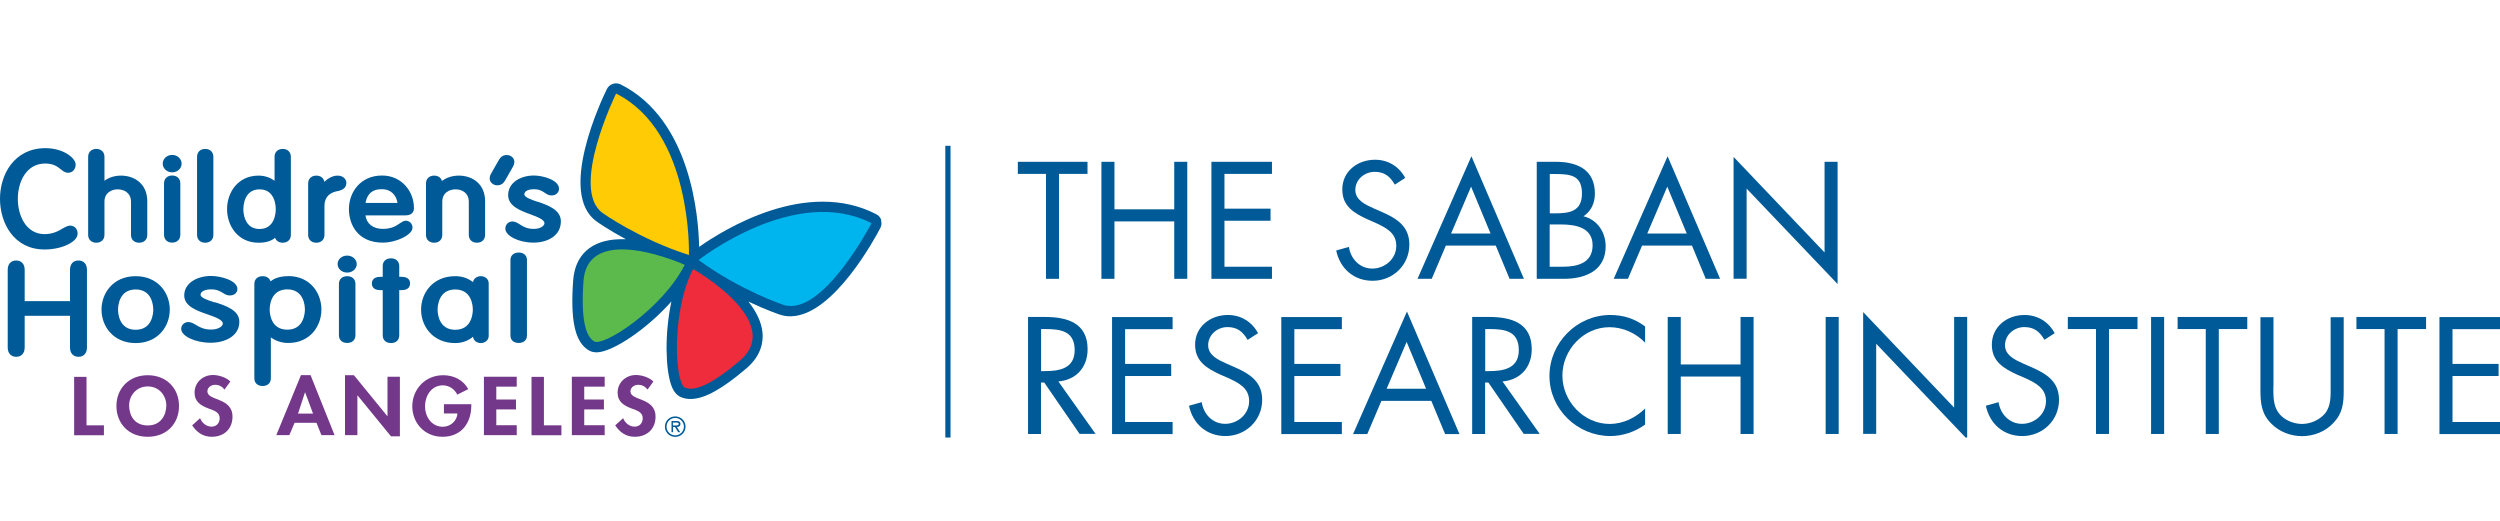 <svg width="240" height="50" viewBox="0 0 240 50" fill="none" xmlns="http://www.w3.org/2000/svg">
<g clip-path="url(#clip0_4116_30410)">
<path d="M84.605 21.137C84.522 20.886 84.355 20.677 84.115 20.562C77.395 17.1 69.454 22.057 67.117 23.7C67.064 20.844 66.344 11.493 59.583 8.105C59.353 7.99 59.071 7.969 58.831 8.052C58.581 8.136 58.372 8.314 58.257 8.554C57.757 9.569 53.499 18.564 57.276 21.262C57.349 21.315 58.393 22.057 60.084 22.967C59.864 22.967 59.656 22.957 59.437 22.967C56.765 23.051 55.2 24.463 55.023 26.931C54.741 30.812 55.21 32.883 56.546 33.646C56.765 33.772 57.036 33.835 57.329 33.824C58.81 33.772 62.045 31.659 64.456 28.94C63.788 32.078 63.892 35.425 64.435 36.962C64.644 37.558 64.946 37.935 65.343 38.113C65.656 38.248 66.01 38.322 66.386 38.301C67.68 38.259 69.35 37.328 71.645 35.372C73.085 34.148 73.284 32.82 73.2 31.921C73.096 30.864 72.564 29.86 71.844 28.95C73.576 29.776 74.786 30.174 74.87 30.205C75.245 30.331 75.621 30.383 75.986 30.362C80.045 30.226 84.031 22.811 84.511 21.89C84.636 21.66 84.657 21.388 84.574 21.137H84.605Z" fill="#005A97"/>
<path d="M59.144 8.983C59.144 8.983 54.647 18.156 57.861 20.457C57.861 20.457 61.346 22.947 66.136 24.484C66.136 24.484 66.522 12.675 59.144 8.983Z" fill="#FFCB05"/>
<path d="M65.739 25.425C65.739 25.425 56.431 21.21 56.014 26.994C55.743 30.822 56.275 32.339 57.047 32.778C57.955 33.301 63.6 29.64 65.739 25.415V25.425Z" fill="#5BBA4B"/>
<path d="M83.666 21.43C83.666 21.43 78.95 30.488 75.204 29.264C75.204 29.264 71.134 27.925 67.064 24.965C67.064 24.965 76.33 17.654 83.666 21.43Z" fill="#00B4ED"/>
<path d="M66.543 25.833C66.543 25.833 75.444 30.864 71.03 34.619C68.108 37.108 66.574 37.569 65.76 37.213C64.8 36.784 64.403 30.059 66.532 25.833H66.543Z" fill="#EE2C3C"/>
<path d="M13.023 26.513C10.873 26.513 9.746 28.124 9.746 29.724C9.746 31.324 10.873 32.935 13.023 32.935C15.172 32.935 16.299 31.324 16.299 29.724C16.299 28.124 15.172 26.513 13.023 26.513ZM13.023 31.659C11.416 31.659 11.332 30.048 11.332 29.724C11.332 29.4 11.416 27.789 13.023 27.789C14.63 27.789 14.713 29.4 14.713 29.724C14.713 30.048 14.63 31.659 13.023 31.659Z" fill="#005A97"/>
<path d="M20.609 29.034C19.972 28.825 19.252 28.595 19.252 28.302C19.252 27.946 19.753 27.779 20.254 27.779C20.849 27.779 21.141 27.967 21.402 28.124C21.6 28.249 21.788 28.364 22.049 28.364C22.56 28.364 22.79 28.051 22.79 27.747C22.79 26.911 21.172 26.492 20.264 26.492C18.981 26.492 17.687 27.13 17.687 28.364C17.687 29.4 18.877 29.818 19.93 30.184C20.65 30.435 21.391 30.697 21.391 31.063C21.391 31.303 20.995 31.638 20.264 31.638C19.534 31.638 19.137 31.387 18.803 31.188C18.553 31.042 18.344 30.916 18.084 30.916C17.697 30.916 17.395 31.209 17.395 31.575C17.395 32.266 18.741 32.904 20.223 32.904C21.59 32.904 22.977 32.276 22.977 30.885C22.977 29.776 21.673 29.348 20.63 29.013L20.609 29.034Z" fill="#005A97"/>
<path d="M27.673 26.513C26.943 26.513 26.369 26.68 25.972 27.015C25.878 26.701 25.596 26.513 25.21 26.513C24.741 26.513 24.417 26.806 24.417 27.245V36.324C24.417 36.763 24.73 37.056 25.21 37.056C25.69 37.056 26.003 36.763 26.003 36.324V32.391C26.4 32.684 26.963 32.925 27.673 32.925C29.76 32.925 30.856 31.314 30.856 29.714C30.856 28.113 29.76 26.503 27.673 26.503V26.513ZM27.579 27.779C29.186 27.779 29.27 29.389 29.27 29.714C29.27 30.038 29.186 31.649 27.579 31.649C25.972 31.649 25.889 30.038 25.889 29.714C25.889 29.389 25.972 27.779 27.579 27.779Z" fill="#005A97"/>
<path d="M33.329 26.513C32.859 26.513 32.536 26.806 32.536 27.245V32.193C32.536 32.632 32.849 32.925 33.329 32.925C33.809 32.925 34.122 32.632 34.122 32.193V27.245C34.122 26.806 33.809 26.513 33.329 26.513Z" fill="#005A97"/>
<path d="M33.329 24.536C32.807 24.536 32.41 24.892 32.41 25.352C32.41 25.812 32.817 26.168 33.329 26.168C33.84 26.168 34.247 25.802 34.247 25.352C34.247 24.902 33.83 24.536 33.329 24.536Z" fill="#005A97"/>
<path d="M38.577 26.576H38.327V25.53C38.327 25.091 38.014 24.798 37.534 24.798C37.054 24.798 36.741 25.091 36.741 25.53V26.576H36.49C35.76 26.576 35.697 27.057 35.697 27.214C35.697 27.371 35.75 27.852 36.49 27.852H36.741V32.203C36.741 32.642 37.054 32.935 37.534 32.935C38.014 32.935 38.327 32.642 38.327 32.203V27.852H38.577C39.308 27.852 39.37 27.371 39.37 27.214C39.37 27.057 39.318 26.576 38.577 26.576Z" fill="#005A97"/>
<path d="M46.153 26.513C45.819 26.513 45.475 26.712 45.412 27.078C44.89 26.691 44.348 26.513 43.701 26.513C41.551 26.513 40.424 28.124 40.424 29.724C40.424 31.324 41.551 32.935 43.701 32.935C44.348 32.935 44.932 32.726 45.412 32.328C45.454 32.726 45.809 32.935 46.163 32.935C46.518 32.935 46.915 32.695 46.915 32.245V27.203C46.915 26.754 46.529 26.513 46.163 26.513H46.153ZM43.701 31.659C42.094 31.659 42.01 30.048 42.01 29.724C42.01 29.4 42.094 27.789 43.701 27.789C45.308 27.789 45.391 29.4 45.391 29.724C45.391 30.048 45.308 31.659 43.701 31.659Z" fill="#005A97"/>
<path d="M49.795 24.243C49.325 24.243 49.002 24.526 49.002 24.955V32.214C49.002 32.642 49.315 32.925 49.795 32.925C50.275 32.925 50.588 32.642 50.588 32.214V24.955C50.588 24.526 50.275 24.243 49.795 24.243Z" fill="#005A97"/>
<path d="M10.028 22.549V19.369C10.028 18.491 10.717 18.177 11.301 18.177C11.885 18.177 12.574 18.491 12.574 19.369V22.549C12.574 22.999 12.887 23.302 13.357 23.302C13.826 23.302 14.139 22.999 14.139 22.549V19.317C14.139 17.623 12.877 16.859 11.624 16.859C11.019 16.859 10.477 17.026 10.028 17.351V15.05C10.028 14.6 9.715 14.296 9.245 14.296C8.776 14.296 8.463 14.6 8.463 15.05V22.549C8.463 22.999 8.776 23.302 9.245 23.302C9.715 23.302 10.028 22.999 10.028 22.549Z" fill="#005A97"/>
<path d="M16.529 16.545C17.029 16.545 17.436 16.169 17.436 15.709C17.436 15.248 17.029 14.872 16.529 14.872C16.028 14.872 15.621 15.248 15.621 15.709C15.621 16.169 16.028 16.545 16.529 16.545Z" fill="#005A97"/>
<path d="M16.529 16.849C16.059 16.849 15.746 17.152 15.746 17.602V22.538C15.746 22.988 16.059 23.292 16.529 23.292C16.998 23.292 17.311 22.988 17.311 22.538V17.602C17.311 17.152 16.998 16.849 16.529 16.849Z" fill="#005A97"/>
<path d="M19.701 23.302C20.17 23.302 20.483 22.999 20.483 22.549V15.05C20.483 14.6 20.17 14.296 19.701 14.296C19.231 14.296 18.918 14.6 18.918 15.05V22.549C18.918 22.999 19.231 23.302 19.701 23.302Z" fill="#005A97"/>
<path d="M24.835 23.302C25.503 23.302 26.035 23.145 26.41 22.831C26.515 23.124 26.786 23.302 27.141 23.302C27.61 23.302 27.923 22.999 27.923 22.549V15.05C27.923 14.6 27.61 14.296 27.141 14.296C26.671 14.296 26.358 14.6 26.358 15.05V17.351C25.983 17.079 25.461 16.859 24.824 16.859C22.831 16.859 21.798 18.48 21.798 20.081C21.798 21.681 22.842 23.302 24.824 23.302H24.835ZM23.363 20.081C23.363 19.767 23.436 18.177 24.918 18.177C26.4 18.177 26.473 19.767 26.473 20.081C26.473 20.394 26.4 21.984 24.918 21.984C23.436 21.984 23.363 20.394 23.363 20.081Z" fill="#005A97"/>
<path d="M33.256 17.591C33.256 17.162 32.901 16.859 32.41 16.859C31.92 16.859 31.461 17.142 31.137 17.455C31.075 17.089 30.783 16.859 30.365 16.859C29.896 16.859 29.583 17.162 29.583 17.612V22.549C29.583 22.999 29.896 23.302 30.365 23.302C30.835 23.302 31.148 22.999 31.148 22.549V19.777C31.148 18.669 32.004 18.418 32.369 18.355C33.089 18.229 33.245 17.874 33.245 17.591H33.256Z" fill="#005A97"/>
<path d="M39.736 19.934C39.736 18.418 38.588 16.849 36.678 16.849C34.591 16.849 33.496 18.47 33.496 20.07C33.496 21.555 34.341 23.292 36.741 23.292C38.077 23.292 39.6 22.528 39.6 21.859C39.6 21.44 39.276 21.189 38.963 21.189C38.744 21.189 38.577 21.315 38.369 21.451C38.045 21.67 37.607 21.974 36.751 21.974C35.812 21.974 35.186 21.472 35.082 20.677H38.901C39.464 20.677 39.746 20.426 39.746 19.924L39.736 19.934ZM38.16 19.484H35.092C35.176 18.961 35.478 18.166 36.595 18.166H36.678C37.596 18.166 38.066 18.815 38.16 19.484Z" fill="#005A97"/>
<path d="M41.676 23.302C42.146 23.302 42.459 22.999 42.459 22.549V19.369C42.459 18.491 43.148 18.177 43.732 18.177C44.316 18.177 45.005 18.491 45.005 19.369V22.549C45.005 22.999 45.318 23.302 45.788 23.302C46.257 23.302 46.57 22.999 46.57 22.549V19.317C46.57 17.623 45.308 16.859 44.056 16.859C43.44 16.859 42.877 17.037 42.428 17.372C42.334 17.058 42.063 16.859 41.676 16.859C41.207 16.859 40.894 17.162 40.894 17.612V22.549C40.894 22.999 41.207 23.302 41.676 23.302Z" fill="#005A97"/>
<path d="M49.21 16.064C49.315 15.886 49.377 15.729 49.377 15.541C49.377 15.175 49.054 14.882 48.647 14.882C48.167 14.882 47.979 15.207 47.864 15.405L47.176 16.608C47.071 16.786 47.009 16.943 47.009 17.131C47.009 17.497 47.343 17.79 47.739 17.79C48.219 17.79 48.407 17.466 48.522 17.267L49.21 16.064Z" fill="#005A97"/>
<path d="M51.59 19.369C51.005 19.171 50.337 18.941 50.337 18.658C50.337 18.292 50.828 18.166 51.245 18.166C51.788 18.166 52.059 18.344 52.299 18.512C52.487 18.637 52.675 18.763 52.936 18.763C53.437 18.763 53.666 18.428 53.666 18.125C53.666 17.277 52.122 16.849 51.245 16.849C50.024 16.849 48.783 17.497 48.783 18.731C48.783 19.777 49.92 20.206 50.911 20.572C51.579 20.823 52.268 21.074 52.268 21.43C52.268 21.66 51.913 21.974 51.245 21.974C50.577 21.974 50.223 21.744 49.889 21.534C49.659 21.388 49.44 21.262 49.19 21.262C48.803 21.262 48.511 21.566 48.511 21.942C48.511 22.643 49.795 23.292 51.214 23.292C52.518 23.292 53.843 22.664 53.843 21.252C53.843 20.133 52.602 19.704 51.611 19.359L51.59 19.369Z" fill="#005A97"/>
<path d="M4.278 23.951C5.937 23.951 7.45 23.229 7.45 22.434C7.45 21.974 7.158 21.66 6.741 21.66C6.501 21.66 6.261 21.796 6 21.942C5.593 22.183 5.082 22.476 4.278 22.476C2.515 22.476 1.711 20.719 1.711 19.087C1.711 17.455 2.525 15.698 4.341 15.698C5.134 15.698 5.52 16.001 5.833 16.252C6.052 16.43 6.261 16.587 6.543 16.587C6.95 16.587 7.263 16.252 7.263 15.803C7.263 15.175 6.104 14.223 4.351 14.223C1.357 14.234 0 16.755 0 19.087C0 21.419 1.336 23.951 4.278 23.951Z" fill="#005A97"/>
<path d="M7.534 25.007C7.033 25.007 6.72 25.342 6.72 25.896V28.908H2.369V25.896C2.369 25.352 2.056 25.007 1.555 25.007C1.054 25.007 0.741 25.342 0.741 25.896V33.364C0.741 33.908 1.054 34.253 1.555 34.253C2.056 34.253 2.369 33.908 2.369 33.364V30.32H6.72V33.364C6.72 33.908 7.033 34.253 7.534 34.253C8.035 34.253 8.348 33.908 8.348 33.364V25.896C8.348 25.352 8.035 25.007 7.534 25.007Z" fill="#005A97"/>
<path d="M8.296 40.832H9.976V41.784H7.117V36.178H8.306V40.832H8.296Z" fill="#74388B"/>
<path d="M14.181 41.931C12.323 41.931 11.176 40.623 11.176 38.971C11.176 37.318 12.365 36.021 14.181 36.021C15.996 36.021 17.186 37.297 17.186 38.971C17.186 40.644 16.028 41.931 14.181 41.931ZM14.181 37.098C13.064 37.098 12.396 38.008 12.396 38.918C12.396 39.828 12.866 40.843 14.181 40.843C15.496 40.843 15.965 39.776 15.965 38.918C15.965 38.008 15.308 37.098 14.181 37.098Z" fill="#74388B"/>
<path d="M21.558 37.402C21.329 37.119 21.047 36.941 20.651 36.941C20.254 36.941 19.91 37.213 19.91 37.569C19.91 38.51 22.32 38.123 22.32 40.006C22.32 41.125 21.558 41.931 20.317 41.931C19.482 41.931 18.866 41.481 18.449 40.832L19.21 40.142C19.367 40.571 19.795 40.958 20.306 40.958C20.817 40.958 21.089 40.581 21.089 40.142C21.089 39.556 20.504 39.399 20.035 39.221C19.252 38.929 18.678 38.562 18.678 37.684C18.678 36.753 19.43 36 20.452 36C20.995 36 21.746 36.241 22.111 36.628L21.558 37.391V37.402Z" fill="#74388B"/>
<path d="M28.278 40.592L27.777 41.774H26.525L28.894 36.011H29.812L32.118 41.774H30.856L30.386 40.592H28.268H28.278ZM29.301 37.663H29.28L28.612 39.703H30.052L29.291 37.663H29.301Z" fill="#74388B"/>
<path d="M33.12 36.021H33.976L37.179 39.943H37.2V36.167H38.39V41.889H37.534L34.33 37.966H34.31V41.774H33.12V36.011V36.021Z" fill="#74388B"/>
<path d="M45.245 38.793V38.939C45.245 40.519 44.369 41.931 42.48 41.931C40.706 41.931 39.579 40.55 39.579 39.002C39.579 37.454 40.737 36.021 42.553 36.021C43.586 36.021 44.494 36.502 44.953 37.36L43.899 37.883C43.659 37.381 43.137 36.994 42.511 36.994C41.364 36.994 40.8 38.071 40.8 39.002C40.8 39.933 41.374 40.968 42.522 40.968C43.263 40.968 43.889 40.372 43.91 39.692H42.616V38.803H45.235L45.245 38.793Z" fill="#74388B"/>
<path d="M47.645 37.119V38.353H49.534V39.305H47.645V40.822H49.607V41.774H46.456V36.167H49.607V37.119H47.645Z" fill="#74388B"/>
<path d="M52.216 40.832H53.896V41.784H51.026V36.178H52.216V40.832Z" fill="#74388B"/>
<path d="M56.087 37.119V38.353H57.976V39.305H56.087V40.822H58.049V41.774H54.897V36.167H58.049V37.119H56.087Z" fill="#74388B"/>
<path d="M62.17 37.402C61.941 37.119 61.659 36.941 61.263 36.941C60.866 36.941 60.522 37.213 60.522 37.569C60.522 38.51 62.932 38.123 62.932 40.006C62.932 41.125 62.17 41.931 60.929 41.931C60.094 41.931 59.478 41.481 59.061 40.832L59.823 40.142C59.979 40.571 60.407 40.958 60.918 40.958C61.43 40.958 61.701 40.581 61.701 40.142C61.701 39.556 61.117 39.399 60.647 39.221C59.864 38.929 59.291 38.562 59.291 37.684C59.291 36.753 60.042 36 61.064 36C61.607 36 62.358 36.241 62.724 36.628L62.17 37.391V37.402Z" fill="#74388B"/>
<path d="M63.83 40.958C63.83 40.414 64.268 39.975 64.821 39.975C65.374 39.975 65.812 40.414 65.812 40.958C65.812 41.502 65.374 41.941 64.821 41.941C64.268 41.941 63.83 41.502 63.83 40.958ZM65.656 40.958C65.656 40.498 65.27 40.121 64.821 40.121C64.372 40.121 63.986 40.487 63.986 40.958C63.986 41.428 64.372 41.794 64.821 41.794C65.27 41.794 65.656 41.428 65.656 40.958ZM65.29 41.491H65.113L64.79 40.989H64.612V41.491H64.466V40.414H64.936C65.134 40.414 65.322 40.466 65.322 40.696C65.322 40.905 65.176 40.989 64.977 40.989L65.301 41.491H65.29ZM64.79 40.843C64.925 40.843 65.155 40.864 65.155 40.696C65.155 40.581 65.009 40.56 64.894 40.56H64.602V40.843H64.779H64.79Z" fill="#005A97"/>
<path d="M91 42L91 14" stroke="#005A97" stroke-width="0.5" stroke-miterlimit="10"/>
<path d="M101.666 26.767H100.414V16.694H97.711V15.533H104.4V16.694H101.666V26.767Z" fill="#005A97"/>
<path d="M112.727 20.094V15.533H113.979V26.767H112.727V21.255H106.988V26.767H105.736V15.533H106.988V20.094H112.727Z" fill="#005A97"/>
<path d="M116.296 15.533H122.108V16.694H117.548V20.031H121.972V21.192H117.548V25.606H122.108V26.767H116.296V15.533Z" fill="#005A97"/>
<path d="M133.899 17.719C133.45 16.945 132.918 16.496 131.969 16.496C131.019 16.496 130.111 17.207 130.111 18.242C130.111 19.215 131.103 19.654 131.864 20L132.605 20.324C134.066 20.962 135.297 21.694 135.297 23.483C135.297 25.449 133.722 26.955 131.77 26.955C129.976 26.955 128.64 25.794 128.275 24.047L129.496 23.702C129.663 24.853 130.539 25.784 131.739 25.784C132.939 25.784 134.045 24.863 134.045 23.598C134.045 22.332 133.023 21.84 131.979 21.359L131.301 21.066C129.997 20.47 128.859 19.801 128.859 18.19C128.859 16.443 130.33 15.335 132 15.335C133.252 15.335 134.306 15.973 134.901 17.081L133.91 17.719H133.899Z" fill="#005A97"/>
<path d="M138.803 23.577L137.447 26.767H136.08L141.256 15L146.296 26.767H144.918L143.593 23.577H138.803ZM141.224 17.918L139.304 22.416H143.092L141.224 17.918Z" fill="#005A97"/>
<path d="M147.516 15.533H149.363C151.398 15.533 153.11 16.276 153.11 18.577C153.11 19.487 152.765 20.261 152.014 20.763C153.35 21.087 154.143 22.301 154.143 23.64C154.143 25.878 152.348 26.767 150.125 26.767H147.527V15.533H147.516ZM148.769 20.481H149.249C150.657 20.481 151.868 20.313 151.868 18.577C151.868 16.841 150.793 16.705 149.27 16.705H148.779V20.491L148.769 20.481ZM148.769 25.606H150.021C151.419 25.606 152.89 25.261 152.89 23.545C152.89 21.83 151.231 21.548 149.854 21.548H148.769V25.595V25.606Z" fill="#005A97"/>
<path d="M157.638 23.577L156.282 26.767H154.915L160.09 15L165.13 26.767H163.753L162.428 23.577H157.638ZM160.059 17.918L158.139 22.416H161.927L160.059 17.918Z" fill="#005A97"/>
<path d="M166.424 15.063L175.158 24.236V15.533H176.41V27.269L167.676 18.106V26.756H166.424V15.063Z" fill="#005A97"/>
<path d="M99.944 41.661H98.692V30.428H100.31C102.438 30.428 104.41 30.992 104.41 33.524C104.41 35.249 103.325 36.473 101.603 36.62L105.172 41.651H103.638L100.247 36.724H99.934V41.651L99.944 41.661ZM99.944 35.626H100.33C101.739 35.626 103.169 35.354 103.169 33.618C103.169 31.766 101.812 31.589 100.32 31.589H99.944V35.626Z" fill="#005A97"/>
<path d="M106.758 30.438H112.57V31.599H108.01V34.936H112.435V36.097H108.01V40.51H112.57V41.671H106.758V30.438Z" fill="#005A97"/>
<path d="M119.77 32.624C119.322 31.85 118.79 31.4 117.84 31.4C116.89 31.4 115.983 32.111 115.983 33.147C115.983 34.12 116.974 34.559 117.736 34.904L118.477 35.228C119.937 35.867 121.169 36.599 121.169 38.387C121.169 40.353 119.593 41.86 117.642 41.86C115.847 41.86 114.511 40.699 114.146 38.952L115.367 38.607C115.534 39.757 116.41 40.688 117.61 40.688C118.81 40.688 119.917 39.768 119.917 38.502C119.917 37.237 118.894 36.745 117.85 36.264L117.172 35.971C115.868 35.375 114.73 34.706 114.73 33.095C114.73 31.348 116.202 30.239 117.871 30.239C119.124 30.239 120.177 30.877 120.772 31.986L119.781 32.624H119.77Z" fill="#005A97"/>
<path d="M123.005 30.438H128.817V31.599H124.257V34.936H128.682V36.097H124.257V40.51H128.817V41.671H123.005V30.438Z" fill="#005A97"/>
<path d="M132.616 38.481L131.259 41.671H129.892L135.068 29.905L140.108 41.671H138.73L137.405 38.481H132.616ZM135.037 32.823L133.117 37.32H136.904L135.037 32.823Z" fill="#005A97"/>
<path d="M142.581 41.661H141.329V30.428H142.946C145.075 30.428 147.047 30.992 147.047 33.524C147.047 35.249 145.962 36.473 144.24 36.62L147.809 41.651H146.275L142.884 36.724H142.57V41.651L142.581 41.661ZM142.581 35.626H142.967C144.376 35.626 145.805 35.354 145.805 33.618C145.805 31.766 144.449 31.589 142.957 31.589H142.581V35.626Z" fill="#005A97"/>
<path d="M157.93 32.896C157.043 31.976 155.802 31.411 154.508 31.411C152.014 31.411 149.99 33.586 149.99 36.055C149.99 38.523 152.024 40.699 154.539 40.699C155.802 40.699 157.033 40.102 157.93 39.214V40.761C156.96 41.462 155.77 41.86 154.591 41.86C151.43 41.86 148.748 39.287 148.748 36.097C148.748 32.907 151.377 30.239 154.591 30.239C155.843 30.239 156.939 30.595 157.93 31.338V32.886V32.896Z" fill="#005A97"/>
<path d="M167.092 34.988V30.428H168.344V41.661H167.092V36.149H161.353V41.661H160.101V30.428H161.353V34.988H167.092Z" fill="#005A97"/>
<path d="M176.515 41.661H175.263V30.428H176.515V41.661Z" fill="#005A97"/>
<path d="M178.863 29.957L187.597 39.13V30.428H188.849V42.163L180.115 33.001V41.651H178.863V29.947V29.957Z" fill="#005A97"/>
<path d="M196.268 32.624C195.819 31.85 195.287 31.4 194.337 31.4C193.388 31.4 192.48 32.111 192.48 33.147C192.48 34.12 193.471 34.559 194.233 34.904L194.974 35.228C196.435 35.867 197.666 36.599 197.666 38.387C197.666 40.353 196.09 41.86 194.139 41.86C192.344 41.86 191.009 40.699 190.643 38.952L191.864 38.607C192.031 39.757 192.908 40.688 194.108 40.688C195.308 40.688 196.414 39.768 196.414 38.502C196.414 37.237 195.391 36.745 194.348 36.264L193.659 35.971C192.355 35.375 191.217 34.706 191.217 33.095C191.217 31.348 192.689 30.239 194.348 30.239C195.6 30.239 196.654 30.877 197.249 31.986L196.257 32.624H196.268Z" fill="#005A97"/>
<path d="M202.466 41.661H201.214V31.589H198.511V30.428H205.2V31.589H202.466V41.661Z" fill="#005A97"/>
<path d="M207.757 41.661H206.504V30.428H207.757V41.661Z" fill="#005A97"/>
<path d="M213.005 41.661H211.753V31.589H209.05V30.428H215.739V31.589H213.005V41.661Z" fill="#005A97"/>
<path d="M218.243 37.122C218.243 37.958 218.212 38.91 218.734 39.621C219.224 40.312 220.174 40.699 220.988 40.699C221.802 40.699 222.668 40.322 223.19 39.705C223.784 38.994 223.743 38.011 223.743 37.132V30.448H224.995V37.477C224.995 38.701 224.901 39.663 224.014 40.594C223.242 41.431 222.125 41.87 220.998 41.87C219.944 41.87 218.859 41.473 218.097 40.72C217.116 39.778 217.002 38.753 217.002 37.477V30.448H218.254V37.132L218.243 37.122Z" fill="#005A97"/>
<path d="M230.17 41.661H228.918V31.589H226.216V30.428H232.904V31.589H230.17V41.661Z" fill="#005A97"/>
<path d="M234.188 30.438H240V31.599H235.44V34.936H239.864V36.097H235.44V40.51H240V41.671H234.188V30.438Z" fill="#005A97"/>
</g>
<defs>
<clipPath id="clip0_4116_30410">
<rect width="240" height="34" fill="white" transform="translate(0 8)"/>
</clipPath>
</defs>
</svg>
